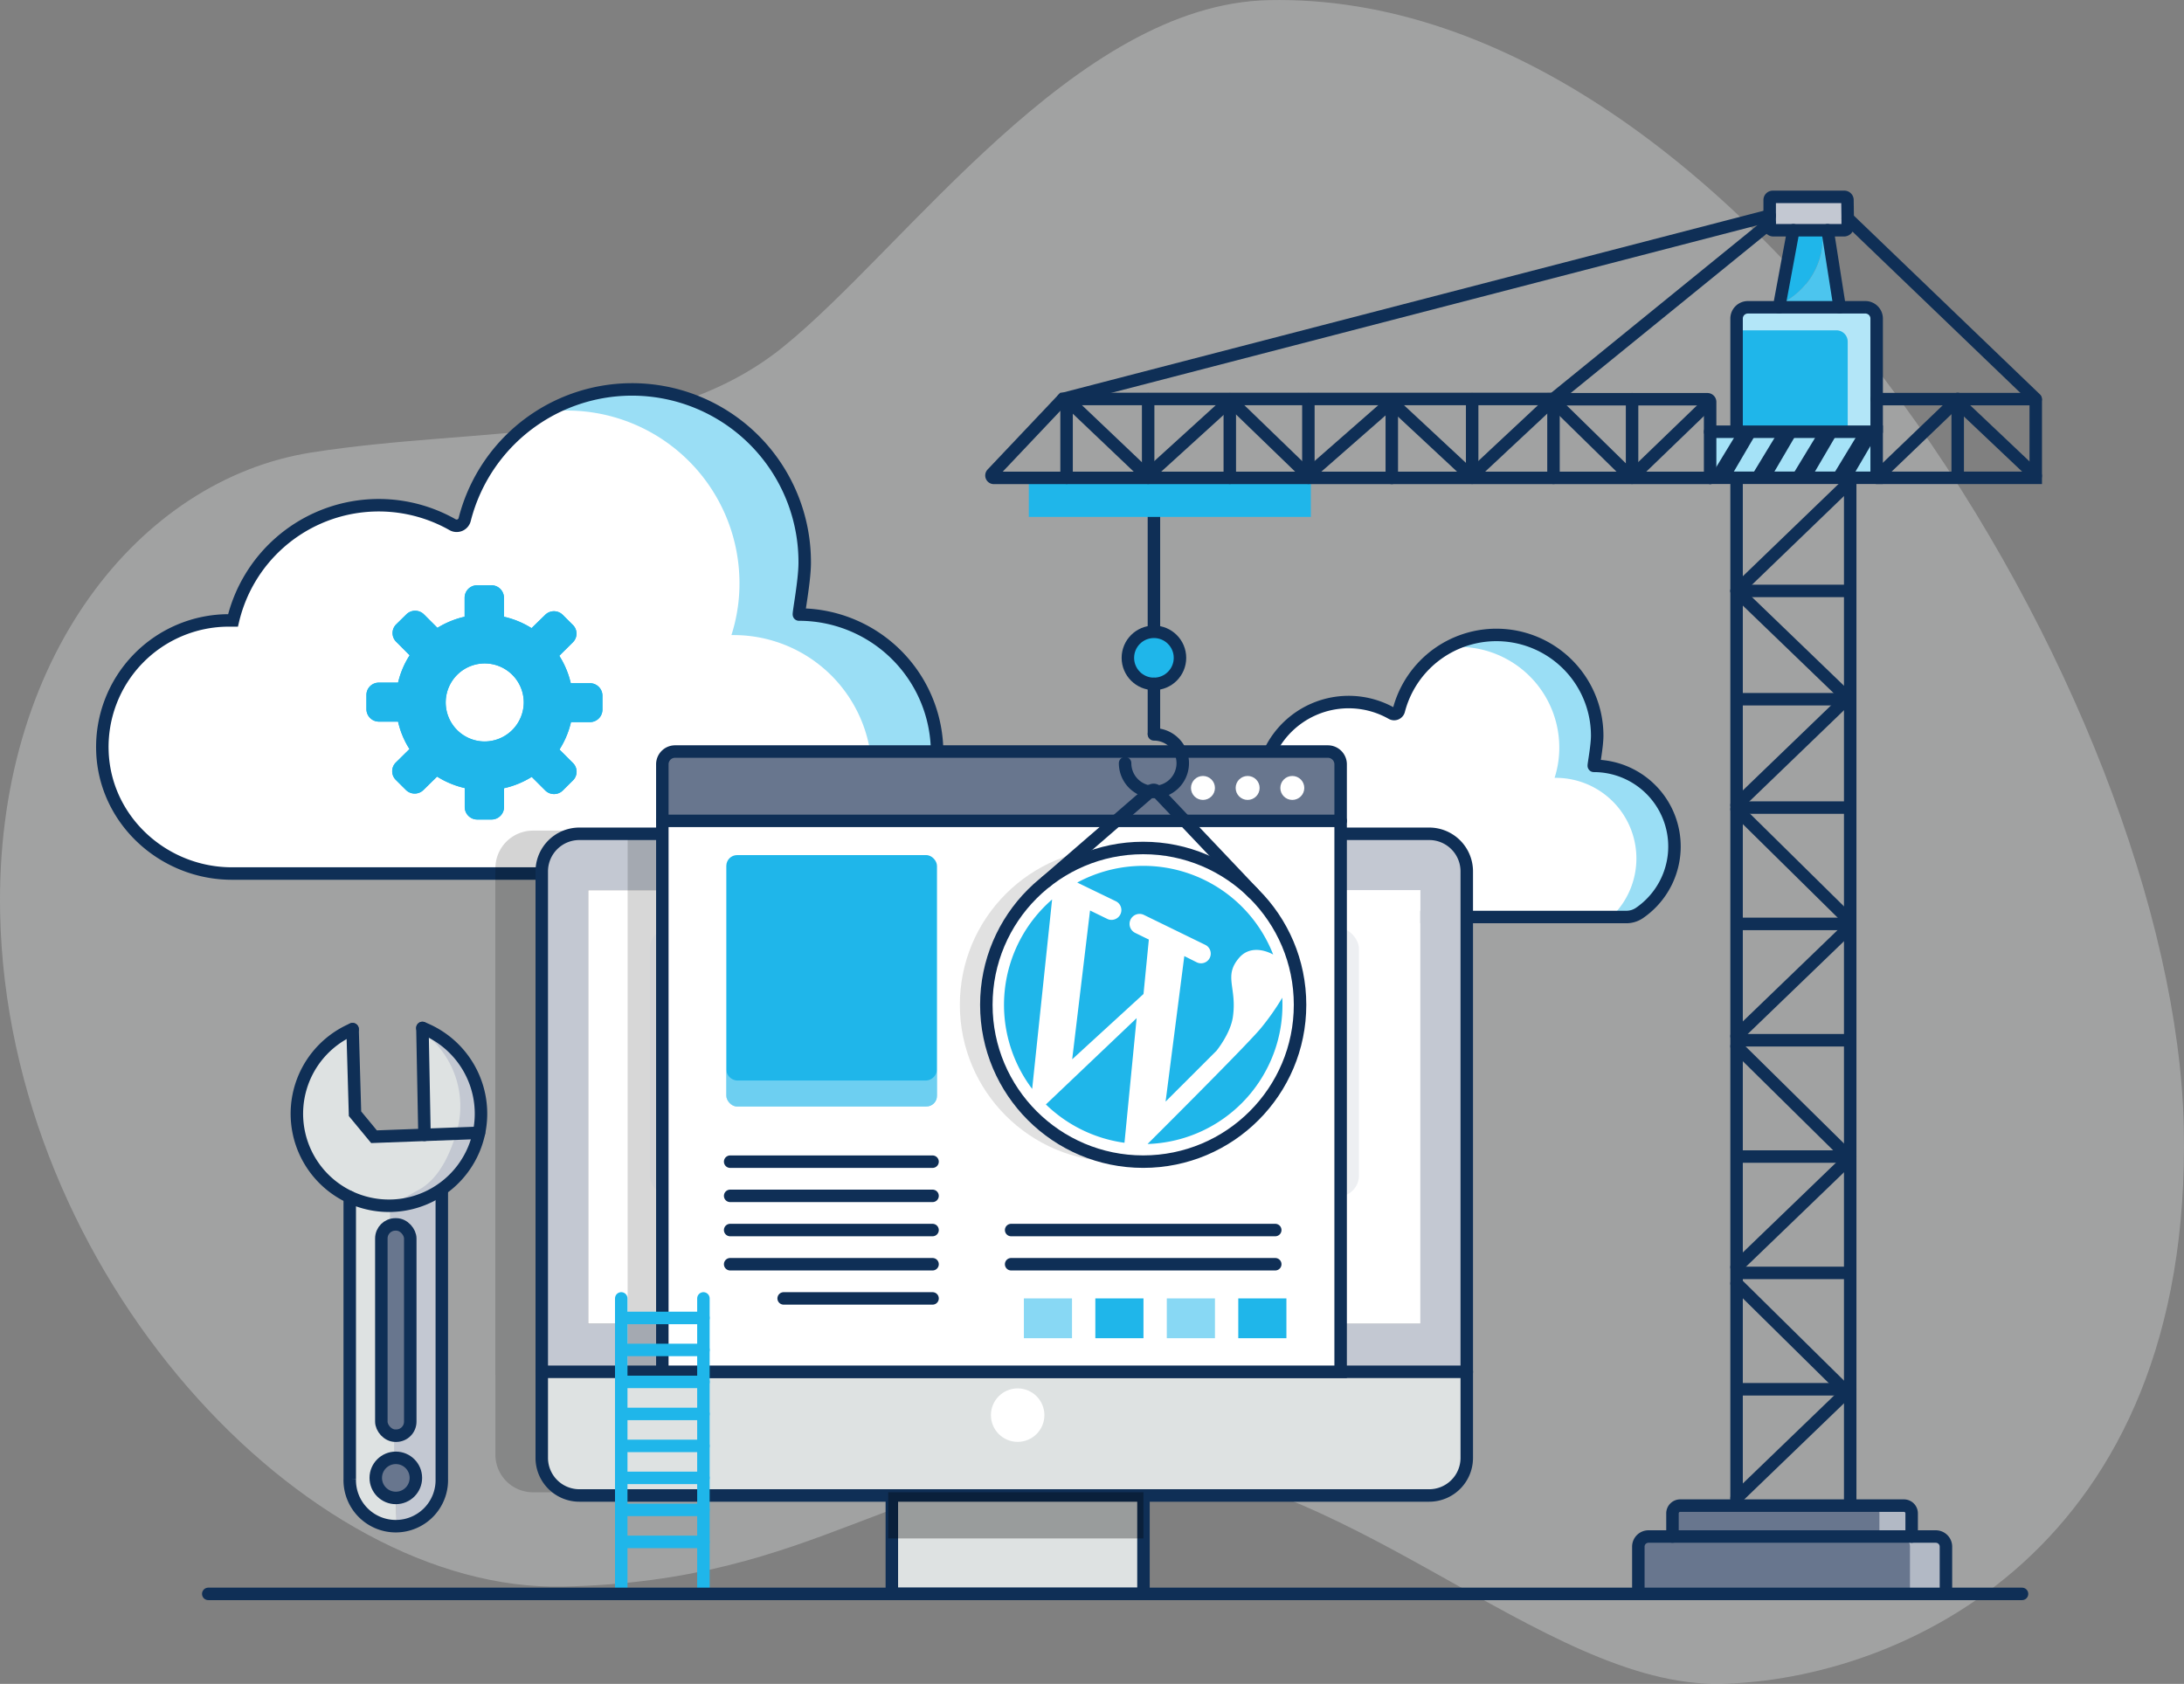 <svg xmlns="http://www.w3.org/2000/svg" id="Layer_1" data-name="Layer 1" viewBox="0 0 700.08 539.86"><rect x="0" y="0" width="700.08" height="539.86" fill="#808080" stroke="none"/><title>wordPress-maintenance-preventative-care</title><path d="M10.94,431.7c-1.77-81.75,44.57-139.32,99.73-148s111.9-2.11,151.15-33.77S355.55,140,417.58,138.66C569.7,135.37,708,364.24,710.9,500S620,677.23,562.57,678.47s-122.32-72.4-194-70.86-94.14,37.88-177.12,39.68S13.42,546.74,10.94,431.7Z" transform="translate(-10.89 -138.62)" style="fill:#dee2e2;opacity:0.35"></path><path d="M85.25,418.68c-22,0-40.77-17.14-41.53-39.15a40.56,40.56,0,0,1,40.57-42c.44,0,.84,0,1.29,0a48,48,0,0,1,70.36-30.7,2.65,2.65,0,0,0,3.9-1.61,55.35,55.35,0,0,1,108.88,10.94,54.5,54.5,0,0,1-2.51,19.53,4.59,4.59,0,0,1,.74,0,44.3,44.3,0,0,1,21.48,83Z" transform="translate(-10.89 -138.62)" style="fill:#fff"></path><path d="M311.23,379.94a44.32,44.32,0,0,1-22.8,38.75H276.5a44.28,44.28,0,0,0-30.42-76.46,4.41,4.41,0,0,0-.73,0,54.31,54.31,0,0,0,2.5-19.54,55.34,55.34,0,0,0-61.2-52.13,55.36,55.36,0,0,1,82.07,45.55,54.53,54.53,0,0,1-2.5,19.54,3.54,3.54,0,0,1,.73-.05A44.28,44.28,0,0,1,311.23,379.94Z" transform="translate(-10.89 -138.62)" style="fill:#1fb6ea;opacity:0.45"></path><path d="M85.25,418.68c-22,0-40.77-17.14-41.53-39.15a40.56,40.56,0,0,1,40.57-42c.44,0,.84,0,1.29,0a48,48,0,0,1,70.36-30.7,2.65,2.65,0,0,0,3.9-1.62,55.35,55.35,0,0,1,109,13.84c0,5.79-2.1,16.6-1.84,16.6a44.3,44.3,0,0,1,25,80.86,12.89,12.89,0,0,1-7.26,2.17Z" transform="translate(-10.89 -138.62)" style="fill:none;stroke:#0f2f56;stroke-linecap:round;stroke-miterlimit:10;stroke-width:4px"></path><path d="M200,357.66l-6.15,0a28.16,28.16,0,0,0-3.68-8.79l4.35-4.32a3.9,3.9,0,0,0,0-5.57l-3.25-3.24a4,4,0,0,0-5.62,0L181.28,340a28.54,28.54,0,0,0-8.85-3.65v-6.09a4,4,0,0,0-4-4h-4.6a4,4,0,0,0-4,4v6.09a28.71,28.71,0,0,0-8.72,3.56l-4.33-4.32a4,4,0,0,0-5.63,0l-3.27,3.21a3.93,3.93,0,0,0,0,5.57l4.33,4.34a27.9,27.9,0,0,0-3.72,8.77l-6.14,0a3.94,3.94,0,0,0-4,3.94l0,4.56a4,4,0,0,0,4,4l6.14,0a27.56,27.56,0,0,0,3.66,8.79l-4.38,4.32a3.92,3.92,0,0,0,0,5.57l3.24,3.23a4,4,0,0,0,5.62,0l4.37-4.29a28.69,28.69,0,0,0,8.86,3.68l0,6.08a4,4,0,0,0,4,4l4.6,0a4,4,0,0,0,4-3.92l0-6.11a28.61,28.61,0,0,0,8.87-3.63l4.34,4.34a4,4,0,0,0,5.64,0l3.24-3.22a3.9,3.9,0,0,0,0-5.57l-4.32-4.33a28.28,28.28,0,0,0,3.69-8.79H200a4,4,0,0,0,4-3.93v-4.58A4,4,0,0,0,200,357.66Zm-33.83,18.68a12.51,12.51,0,1,1,12.61-12.52A12.57,12.57,0,0,1,166.15,376.34Z" transform="translate(-10.89 -138.62)" style="fill:#1fb6ea"></path><path d="M200,357.66l-6.15,0a28.16,28.16,0,0,0-3.68-8.79l4.35-4.32a3.9,3.9,0,0,0,0-5.57l-3.25-3.24a4,4,0,0,0-5.62,0L181.28,340a28.54,28.54,0,0,0-8.85-3.65v-6.09a4,4,0,0,0-4-4h-4.6a4,4,0,0,0-4,4v6.09a28.71,28.71,0,0,0-8.72,3.56l-4.33-4.32a4,4,0,0,0-5.63,0l-3.27,3.21a3.93,3.93,0,0,0,0,5.57l4.33,4.34a27.9,27.9,0,0,0-3.72,8.77l-6.14,0a3.94,3.94,0,0,0-4,3.94l0,4.56a4,4,0,0,0,4,4l6.14,0a27.56,27.56,0,0,0,3.66,8.79l-4.38,4.32a3.92,3.92,0,0,0,0,5.57l3.24,3.23a4,4,0,0,0,5.62,0l4.37-4.29a28.69,28.69,0,0,0,8.86,3.68l0,6.08a4,4,0,0,0,4,4l4.6,0a4,4,0,0,0,4-3.92l0-6.11a28.61,28.61,0,0,0,8.87-3.63l4.34,4.34a4,4,0,0,0,5.64,0l3.24-3.22a3.9,3.9,0,0,0,0-5.57l-4.32-4.33a28.28,28.28,0,0,0,3.69-8.79H200a4,4,0,0,0,4-3.93v-4.58A4,4,0,0,0,200,357.66Zm-33.83,18.68a12.51,12.51,0,1,1,12.61-12.52A12.57,12.57,0,0,1,166.15,376.34Z" transform="translate(-10.89 -138.62)" style="fill:#1fb6ea"></path><path d="M415.77,432.62c-12.85,0-23.79-10-24.24-22.85a23.69,23.69,0,0,1,23.68-24.53c.26,0,.5,0,.75,0A28,28,0,0,1,457,367.34a1.55,1.55,0,0,0,2.28-.94,32.3,32.3,0,0,1,63.54,6.38,31.65,31.65,0,0,1-1.46,11.4,3.1,3.1,0,0,1,.43,0,25.85,25.85,0,0,1,12.54,48.46Z" transform="translate(-10.89 -138.62)" style="fill:#fff"></path><path d="M547.67,410a25.86,25.86,0,0,1-13.31,22.62h-7A25.85,25.85,0,0,0,509.64,388a2.08,2.08,0,0,0-.43,0,31.52,31.52,0,0,0,1.46-11.41A32.24,32.24,0,0,0,475,346.2a32.29,32.29,0,0,1,46.44,38,2.82,2.82,0,0,1,.42,0A25.84,25.84,0,0,1,547.67,410Z" transform="translate(-10.89 -138.62)" style="fill:#1fb6ea;opacity:0.45"></path><path d="M415.77,432.62c-12.85,0-23.79-10-24.24-22.85a23.69,23.69,0,0,1,23.68-24.53c.26,0,.5,0,.75,0A28,28,0,0,1,457,367.34a1.55,1.55,0,0,0,2.28-.94,32.31,32.31,0,0,1,63.59,8.07c0,3.38-1.23,9.69-1.08,9.69a25.85,25.85,0,0,1,14.59,47.19,7.48,7.48,0,0,1-4.23,1.27Z" transform="translate(-10.89 -138.62)" style="fill:none;stroke:#0f2f56;stroke-linecap:round;stroke-miterlimit:10;stroke-width:4px"></path><g style="opacity:0.17"><rect x="173.67" y="286.35" width="107.25" height="139.01"></rect><path d="M291.81,564H184.55V425H291.81V406.9H181.74A12.05,12.05,0,0,0,169.69,419V579.39H291.81Z" transform="translate(-10.89 -138.62)"></path><path d="M291.81,404.92H181.74A12.05,12.05,0,0,0,169.69,417V605a12.06,12.06,0,0,0,12.05,12.06H291.81Z" transform="translate(-10.89 -138.62)"></path><rect x="173.67" y="286.35" width="107.25" height="139.01"></rect><path d="M169.69,579.39c38.47.13,78.07.13,116.26,0" transform="translate(-10.89 -138.62)"></path></g><rect x="188.53" y="285.4" width="266.78" height="139.01" style="fill:#fff"></rect><path d="M481.06,418V578.43H184.55V418a12.06,12.06,0,0,1,12.06-12.06H469A12.05,12.05,0,0,1,481.06,418ZM466.2,563V424H199.42V563Z" transform="translate(-10.89 -138.62)" style="fill:#c3c8d2"></path><rect x="201.19" y="267.32" width="15.74" height="172.49" style="opacity:0.16"></rect><line x1="369.89" y1="159.46" x2="369.89" y2="206.32" style="fill:none;stroke:#0f2f56;stroke-linecap:round;stroke-miterlimit:10;stroke-width:4px"></line><rect x="329.78" y="153.18" width="90.41" height="12.55" style="fill:#1fb6ea"></rect><polyline points="556.66 147.06 556.66 191.52 556.66 192.55 556.66 193.24 556.66 240.91 556.66 287.56 556.66 289.27 556.66 291.79 556.66 337.62 556.66 383.58 556.66 385.99 556.66 390.34 556.66 434.35 556.66 479.62 556.66 482.71" style="fill:none;stroke:#0f2f56;stroke-linecap:round;stroke-miterlimit:10;stroke-width:4px"></polyline><polyline points="593.08 145.85 593.08 147.01 593.08 192.55 593.08 238.79 593.08 240.91 593.08 243.03 593.08 289.27 593.08 337.62 593.08 339.07 593.08 385.99 593.08 434.35 593.08 482.71" style="fill:none;stroke:#0f2f56;stroke-linecap:round;stroke-miterlimit:10;stroke-width:4px"></polyline><rect x="285.88" y="447.82" width="80.66" height="64.06" style="fill:#dee2e2"></rect><rect x="285.88" y="447.82" width="80.66" height="63.18" style="fill:none;stroke:#0f2f56;stroke-linecap:round;stroke-miterlimit:10;stroke-width:4px"></rect><path d="M481.06,578.43V606A12.05,12.05,0,0,1,469,618.08H196.61A12.06,12.06,0,0,1,184.55,606v-27.6Z" transform="translate(-10.89 -138.62)" style="fill:#dee2e2"></path><path d="M481.06,578.43V606A12.05,12.05,0,0,1,469,618.08H196.61A12.06,12.06,0,0,1,184.55,606V418a12.06,12.06,0,0,1,12.06-12.06H469A12.05,12.05,0,0,1,481.06,418Z" transform="translate(-10.89 -138.62)" style="fill:none;stroke:#0f2f56;stroke-linecap:round;stroke-miterlimit:10;stroke-width:4px"></path><line x1="173.67" y1="439.81" x2="470.18" y2="439.81" style="fill:none;stroke:#0f2f56;stroke-linecap:round;stroke-miterlimit:10;stroke-width:4px"></line><circle cx="326.21" cy="453.7" r="8.57" style="fill:#fff"></circle><rect x="284.71" y="478.43" width="81.83" height="14.8" style="opacity:0.31"></rect><rect x="208.32" y="297.47" width="227.29" height="86.17" rx="6.73" style="fill:#c3c8d2;opacity:0.3"></rect><rect x="217.16" y="396.62" width="35.98" height="22.31" rx="2.62" style="fill:#1fb6ea;opacity:0.53"></rect><rect x="276.03" y="396.62" width="35.98" height="22.31" rx="2.62" style="fill:#1fb6ea;opacity:0.53"></rect><rect x="334.9" y="396.62" width="35.98" height="22.31" rx="2.62" style="fill:#1fb6ea;opacity:0.53"></rect><rect x="393.77" y="396.62" width="35.98" height="22.31" rx="2.62" style="fill:#1fb6ea;opacity:0.53"></rect><path d="M634.66,634.49v15.14h-98.6V634.49a3.25,3.25,0,0,1,3.25-3.25H631.4A3.25,3.25,0,0,1,634.66,634.49Z" transform="translate(-10.89 -138.62)" style="fill:#68768e"></path><path d="M634.66,634.48v15.15H623.13V634.48a3.25,3.25,0,0,0-3.27-3.24H631.4A3.24,3.24,0,0,1,634.66,634.48Z" transform="translate(-10.89 -138.62)" style="fill:#fff;opacity:0.49"></path><path d="M568.29,621.33h52.92a2.48,2.48,0,0,1,2.48,2.49v7.42H547v-7.42a2.48,2.48,0,0,1,2.48-2.49h18.79Z" transform="translate(-10.89 -138.62)" style="fill:#68768e"></path><path d="M623.69,623.82v7.42H547v-.35h66.33v-7.42a2.46,2.46,0,0,0-1.21-2.14h9.07A2.48,2.48,0,0,1,623.69,623.82Z" transform="translate(-10.89 -138.62)" style="fill:#fff;opacity:0.49"></path><path d="M594.85,212.44h-9.1l-4.42,23.77C590.22,232.37,596.44,222.08,594.85,212.44Z" transform="translate(-10.89 -138.62)" style="fill:#1fb6ea"></path><path d="M600.6,237.14l-3.88-24.7h-1.87c1.59,9.64-4.63,19.93-13.52,23.77l-.17.93Z" transform="translate(-10.89 -138.62)" style="fill:#4cc5ee"></path><path d="M603.17,208.63v3.81h-25v-9.7a1,1,0,0,1,1-1h22.93a1,1,0,0,1,1,1Z" transform="translate(-10.89 -138.62)" style="fill:#c3c8d2"></path><polygon points="601.56 151.51 601.56 153.18 593.08 153.18 556.66 153.18 548.18 153.18 548.18 138.42 556.66 138.42 601.56 138.42 601.56 151.51" style="fill:#a5e2f7"></polygon><path d="M612.45,266.53V277h-44.9V240.77a3.62,3.62,0,0,1,3.63-3.63h37.64a3.62,3.62,0,0,1,3.63,3.63Z" transform="translate(-10.89 -138.62)" style="fill:#1fb6ea"></path><path d="M612.45,240.77V277h-9.28V248.15a3.63,3.63,0,0,0-3.63-3.63h-32v-3.75a3.63,3.63,0,0,1,3.63-3.63h37.64A3.63,3.63,0,0,1,612.45,240.77Z" transform="translate(-10.89 -138.62)" style="fill:#fff;opacity:0.66"></path><line x1="623.77" y1="511.01" x2="648.16" y2="511.01" style="fill:none;stroke:#0f2f56;stroke-linecap:round;stroke-miterlimit:10;stroke-width:4px"></line><path d="M612.45,291.81h51V267a.43.43,0,0,0-.43-.43H612.45" transform="translate(-10.89 -138.62)" style="fill:none;stroke:#0f2f56;stroke-linecap:round;stroke-miterlimit:10;stroke-width:4px"></path><path d="M508.86,266.53H351.62l-22.71,24a.78.78,0,0,0,.56,1.31h229.6" transform="translate(-10.89 -138.62)" style="fill:none;stroke:#0f2f56;stroke-linecap:round;stroke-miterlimit:10;stroke-width:4px"></path><line x1="340.73" y1="127.91" x2="567.27" y2="69.13" style="fill:none;stroke:#0f2f56;stroke-linecap:round;stroke-miterlimit:10;stroke-width:4px"></line><line x1="567.27" y1="71.58" x2="497.97" y2="127.91" style="fill:none;stroke:#0f2f56;stroke-linecap:round;stroke-miterlimit:10;stroke-width:4px"></line><path d="M567.55,277V240.77a3.62,3.62,0,0,1,3.63-3.63h37.64a3.62,3.62,0,0,1,3.63,3.63V277" transform="translate(-10.89 -138.62)" style="fill:none;stroke:#0f2f56;stroke-linecap:round;stroke-miterlimit:10;stroke-width:4px"></path><polyline points="548.18 153.18 556.66 153.18 593.08 153.18 601.56 153.18 601.56 151.51 601.56 138.42 556.66 138.42 548.18 138.42" style="fill:none;stroke:#0f2f56;stroke-linecap:round;stroke-miterlimit:10;stroke-width:4px"></polyline><line x1="341.89" y1="127.99" x2="341.89" y2="153.18" style="fill:none;stroke:#0f2f56;stroke-linecap:round;stroke-miterlimit:10;stroke-width:4px"></line><polyline points="368.04 127.99 368.04 151.51 368.04 153.18" style="fill:none;stroke:#0f2f56;stroke-linecap:round;stroke-miterlimit:10;stroke-width:4px"></polyline><polyline points="394.21 127.99 394.21 129.32 394.21 153.18" style="fill:none;stroke:#0f2f56;stroke-linecap:round;stroke-miterlimit:10;stroke-width:4px"></polyline><polyline points="419.4 127.99 419.4 151.51 419.4 153.18" style="fill:none;stroke:#0f2f56;stroke-linecap:round;stroke-miterlimit:10;stroke-width:4px"></polyline><polyline points="446.14 128.03 446.14 129.32 446.14 129.89 446.14 153.18 446.14 153.22" style="fill:none;stroke:#0f2f56;stroke-linecap:round;stroke-miterlimit:10;stroke-width:4px"></polyline><polyline points="471.9 127.99 471.9 151.51 471.9 153.18" style="fill:none;stroke:#0f2f56;stroke-linecap:round;stroke-miterlimit:10;stroke-width:4px"></polyline><path d="M508.86,291.81V266.62H558.2a.87.87,0,0,1,.87.86v24.33" transform="translate(-10.89 -138.62)" style="fill:none;stroke:#0f2f56;stroke-linecap:round;stroke-miterlimit:10;stroke-width:4px"></path><polyline points="523.16 127.99 523.16 151.51 523.16 153.18" style="fill:none;stroke:#0f2f56;stroke-linecap:round;stroke-miterlimit:10;stroke-width:4px"></polyline><line x1="343.3" y1="129.32" x2="366.63" y2="151.51" style="fill:none;stroke:#0f2f56;stroke-linecap:round;stroke-miterlimit:10;stroke-width:4px"></line><line x1="368.93" y1="151.51" x2="393.33" y2="129.32" style="fill:none;stroke:#0f2f56;stroke-linecap:round;stroke-miterlimit:10;stroke-width:4px"></line><line x1="395.4" y1="129.32" x2="418.34" y2="151.51" style="fill:none;stroke:#0f2f56;stroke-linecap:round;stroke-miterlimit:10;stroke-width:4px"></line><line x1="445.51" y1="129.32" x2="420.19" y2="151.51" style="fill:none;stroke:#0f2f56;stroke-linecap:round;stroke-miterlimit:10;stroke-width:4px"></line><line x1="447.1" y1="129.89" x2="470.31" y2="151.51" style="fill:none;stroke:#0f2f56;stroke-linecap:round;stroke-miterlimit:10;stroke-width:4px"></line><line x1="472.82" y1="151.51" x2="496.56" y2="129.32" style="fill:none;stroke:#0f2f56;stroke-linecap:round;stroke-miterlimit:10;stroke-width:4px"></line><line x1="522.41" y1="152.57" x2="498.68" y2="129.32" style="fill:none;stroke:#0f2f56;stroke-linecap:round;stroke-miterlimit:10;stroke-width:4px"></line><line x1="524.53" y1="151.51" x2="546.94" y2="129.89" style="fill:none;stroke:#0f2f56;stroke-linecap:round;stroke-miterlimit:10;stroke-width:4px"></line><polyline points="627.54 127.91 627.54 128.79 627.54 129.32 627.54 152.57" style="fill:none;stroke:#0f2f56;stroke-linecap:round;stroke-miterlimit:10;stroke-width:4px"></polyline><line x1="603.15" y1="151.51" x2="626.83" y2="128.79" style="fill:none;stroke:#0f2f56;stroke-linecap:round;stroke-miterlimit:10;stroke-width:4px"></line><line x1="652.55" y1="152.57" x2="627.99" y2="129.32" style="fill:none;stroke:#0f2f56;stroke-linecap:round;stroke-miterlimit:10;stroke-width:4px"></line><line x1="592.28" y1="223.78" x2="556.66" y2="258.11" style="fill:none;stroke:#0f2f56;stroke-linecap:round;stroke-miterlimit:10;stroke-width:4px"></line><line x1="592.28" y1="223.78" x2="556.66" y2="189.45" style="fill:none;stroke:#0f2f56;stroke-linecap:round;stroke-miterlimit:10;stroke-width:4px"></line><line x1="592.28" y1="155.11" x2="556.66" y2="189.45" style="fill:none;stroke:#0f2f56;stroke-linecap:round;stroke-miterlimit:10;stroke-width:4px"></line><line x1="592.28" y1="297.84" x2="556.66" y2="332.18" style="fill:none;stroke:#0f2f56;stroke-linecap:round;stroke-miterlimit:10;stroke-width:4px"></line><line x1="592.28" y1="371.92" x2="556.66" y2="406.25" style="fill:none;stroke:#0f2f56;stroke-linecap:round;stroke-miterlimit:10;stroke-width:4px"></line><polyline points="592.28 445.98 591.96 446.29 556.66 480.32" style="fill:none;stroke:#0f2f56;stroke-linecap:round;stroke-miterlimit:10;stroke-width:4px"></polyline><line x1="556.66" y1="259.44" x2="592.28" y2="294.57" style="fill:none;stroke:#0f2f56;stroke-linecap:round;stroke-miterlimit:10;stroke-width:4px"></line><line x1="556.66" y1="335.45" x2="592.28" y2="370.59" style="fill:none;stroke:#0f2f56;stroke-linecap:round;stroke-miterlimit:10;stroke-width:4px"></line><polyline points="556.66 411.47 591.06 445.41 591.96 446.29 592.28 446.61" style="fill:none;stroke:#0f2f56;stroke-linecap:round;stroke-miterlimit:10;stroke-width:4px"></polyline><line x1="593.07" y1="258.91" x2="557.41" y2="258.91" style="fill:none;stroke:#0f2f56;stroke-linecap:round;stroke-miterlimit:10;stroke-width:4px"></line><line x1="593.07" y1="224.18" x2="557.41" y2="224.18" style="fill:none;stroke:#0f2f56;stroke-linecap:round;stroke-miterlimit:10;stroke-width:4px"></line><line x1="593.07" y1="189.45" x2="557.41" y2="189.45" style="fill:none;stroke:#0f2f56;stroke-linecap:round;stroke-miterlimit:10;stroke-width:4px"></line><line x1="593.07" y1="296.21" x2="557.41" y2="296.21" style="fill:none;stroke:#0f2f56;stroke-linecap:round;stroke-miterlimit:10;stroke-width:4px"></line><line x1="593.07" y1="333.51" x2="557.41" y2="333.51" style="fill:none;stroke:#0f2f56;stroke-linecap:round;stroke-miterlimit:10;stroke-width:4px"></line><polyline points="593.08 370.8 592.28 370.8 557.41 370.8" style="fill:none;stroke:#0f2f56;stroke-linecap:round;stroke-miterlimit:10;stroke-width:4px"></polyline><line x1="593.07" y1="408.1" x2="557.41" y2="408.1" style="fill:none;stroke:#0f2f56;stroke-linecap:round;stroke-miterlimit:10;stroke-width:4px"></line><polyline points="593.08 445.41 591.06 445.41 557.41 445.41" style="fill:none;stroke:#0f2f56;stroke-linecap:round;stroke-miterlimit:10;stroke-width:4px"></polyline><path d="M603.17,208.63v2.62a1.19,1.19,0,0,1-1.19,1.19H579.35a1.19,1.19,0,0,1-1.19-1.19v-8.51a1,1,0,0,1,1-1h22.93a1,1,0,0,1,1,1Z" transform="translate(-10.89 -138.62)" style="fill:none;stroke:#0f2f56;stroke-linecap:round;stroke-miterlimit:10;stroke-width:4px"></path><line x1="574.86" y1="73.82" x2="570.27" y2="98.52" style="fill:none;stroke:#0f2f56;stroke-linecap:round;stroke-miterlimit:10;stroke-width:4px"></line><line x1="585.83" y1="73.82" x2="589.71" y2="98.52" style="fill:none;stroke:#0f2f56;stroke-linecap:round;stroke-miterlimit:10;stroke-width:4px"></line><line x1="592.28" y1="70.01" x2="652.55" y2="127.91" style="fill:none;stroke:#0f2f56;stroke-linecap:round;stroke-miterlimit:10;stroke-width:4px"></line><path d="M547,631.24v-7.42a2.48,2.48,0,0,1,2.48-2.49h71.71a2.48,2.48,0,0,1,2.48,2.49v7.42" transform="translate(-10.89 -138.62)" style="fill:none;stroke:#0f2f56;stroke-linecap:round;stroke-miterlimit:10;stroke-width:4px"></path><path d="M634.66,649.63V634.49a3.25,3.25,0,0,0-3.26-3.25H539.31a3.25,3.25,0,0,0-3.25,3.25v15.14Z" transform="translate(-10.89 -138.62)" style="fill:none;stroke:#0f2f56;stroke-linecap:round;stroke-miterlimit:10;stroke-width:4px"></path><path d="M440.63,578.43V383.16a3.6,3.6,0,0,0-3.6-3.59H226.79a3.59,3.59,0,0,0-3.59,3.59V578.43Z" transform="translate(-10.89 -138.62)" style="fill:#fff"></path><rect x="232.82" y="274.15" width="67.53" height="80.61" rx="3.46" style="fill:#1fb6ea"></rect><path d="M311.23,481.37v8.35a3.67,3.67,0,0,1-3.67,3.67H247.37a3.67,3.67,0,0,1-3.67-3.67v-8.35a3.67,3.67,0,0,0,3.67,3.67h60.19A3.67,3.67,0,0,0,311.23,481.37Z" transform="translate(-10.89 -138.62)" style="fill:#fff;opacity:0.35"></path><line x1="234.05" y1="372.44" x2="298.93" y2="372.44" style="fill:none;stroke:#0f2f56;stroke-linecap:round;stroke-miterlimit:10;stroke-width:4px"></line><line x1="234.05" y1="383.4" x2="298.93" y2="383.4" style="fill:none;stroke:#0f2f56;stroke-linecap:round;stroke-miterlimit:10;stroke-width:4px"></line><line x1="234.05" y1="394.36" x2="298.93" y2="394.36" style="fill:none;stroke:#0f2f56;stroke-linecap:round;stroke-miterlimit:10;stroke-width:4px"></line><line x1="324.12" y1="394.36" x2="408.78" y2="394.36" style="fill:none;stroke:#0f2f56;stroke-linecap:round;stroke-miterlimit:10;stroke-width:4px"></line><line x1="324.12" y1="405.32" x2="408.78" y2="405.32" style="fill:none;stroke:#0f2f56;stroke-linecap:round;stroke-miterlimit:10;stroke-width:4px"></line><line x1="234.05" y1="405.32" x2="298.93" y2="405.32" style="fill:none;stroke:#0f2f56;stroke-linecap:round;stroke-miterlimit:10;stroke-width:4px"></line><line x1="251.2" y1="416.28" x2="298.93" y2="416.28" style="fill:none;stroke:#0f2f56;stroke-linecap:round;stroke-miterlimit:10;stroke-width:4px"></line><path d="M223.57,400.26H439.41V384.53s1.68-3.57-5.48-3.57H229.85s-4.95-1.84-5.39,2S223.57,400.26,223.57,400.26Z" transform="translate(-10.89 -138.62)" style="fill:#68768e"></path><path d="M440.63,578.43V383.67a4.1,4.1,0,0,0-4.11-4.1H227.3a4.09,4.09,0,0,0-4.1,4.1V578.43Z" transform="translate(-10.89 -138.62)" style="fill:none;stroke:#0f2f56;stroke-linecap:round;stroke-miterlimit:10;stroke-width:4px"></path><line x1="212.31" y1="263.17" x2="429.74" y2="263.17" style="fill:none;stroke:#0f2f56;stroke-linecap:round;stroke-miterlimit:10;stroke-width:4px"></line><circle cx="414.25" cy="252.62" r="3.84" style="fill:#fff"></circle><circle cx="399.93" cy="252.62" r="3.84" style="fill:#fff"></circle><circle cx="385.61" cy="252.62" r="3.84" style="fill:#fff"></circle><polygon points="556.31 139.6 548.79 151.97 555.33 151.97 562.58 139.6 556.31 139.6" style="fill:#0f2f56"></polygon><polygon points="569.3 139.6 561.79 151.97 568.33 151.97 575.58 139.6 569.3 139.6" style="fill:#0f2f56"></polygon><polygon points="582.29 139.6 574.78 151.97 581.32 151.97 588.57 139.6 582.29 139.6" style="fill:#0f2f56"></polygon><polygon points="595.28 139.6 587.77 151.97 594.31 151.97 601.56 139.6 595.28 139.6" style="fill:#0f2f56"></polygon><circle cx="357.96" cy="322.15" r="50.28" style="opacity:0.12"></circle><circle cx="366.45" cy="322.15" r="50.28" style="fill:#fff"></circle><circle cx="366.45" cy="322.15" r="50.28" style="fill:none;stroke:#0f2f56;stroke-linecap:round;stroke-miterlimit:10;stroke-width:4px"></circle><path d="M341.75,487.73A44.73,44.73,0,0,1,348.14,427Z" transform="translate(-10.89 -138.62)" style="fill:#1fb6ea"></path><path d="M371.34,505a44.9,44.9,0,0,1-25.19-12.29l29.09-27.67Z" transform="translate(-10.89 -138.62)" style="fill:#1fb6ea"></path><path d="M406.08,464.72c-.79,5.33-5.25,10.78-5.25,10.78l-16.31,16.3,6-46.65,4,2a3.12,3.12,0,0,0,4.16-1.43,3.12,3.12,0,0,0-1.43-4.17l-19.67-9.6a3.2,3.2,0,0,0-2.81,5.76l4.38,2.14-1.71,17.45-22.86,20.94,5.72-47.71,5.53,2.7a3.07,3.07,0,0,0,2.39.13,3.14,3.14,0,0,0,.37-5.79l-12.39-6A44.66,44.66,0,0,1,419,444.64c-3.54-1.89-8-2.39-10.95,1.11C403,451.68,407.48,455.21,406.08,464.72Z" transform="translate(-10.89 -138.62)" style="fill:#1fb6ea"></path><path d="M417.46,480.33a44.63,44.63,0,0,1-38.72,25.06c9.93-9.9,33.36-33.36,36.51-37.36a79.07,79.07,0,0,0,6.67-9.53A44.4,44.4,0,0,1,417.46,480.33Z" transform="translate(-10.89 -138.62)" style="fill:#1fb6ea"></path><circle cx="369.89" cy="210.91" r="8.35" style="fill:#1fb6ea"></circle><circle cx="369.89" cy="210.91" r="8.35" style="fill:none;stroke:#0f2f56;stroke-linecap:round;stroke-miterlimit:10;stroke-width:4px"></circle><line x1="369.89" y1="219.26" x2="369.89" y2="235.13" style="fill:none;stroke:#0f2f56;stroke-linecap:round;stroke-miterlimit:10;stroke-width:4px"></line><path d="M380.78,374.06a9.24,9.24,0,1,1-9.24,9.24" transform="translate(-10.89 -138.62)" style="fill:none;stroke:#0f2f56;stroke-linecap:round;stroke-miterlimit:10;stroke-width:4px"></path><path d="M346.15,421.32l33.66-29.13a1.34,1.34,0,0,1,1.85.09l30.92,32.62" transform="translate(-10.89 -138.62)" style="fill:none;stroke:#0f2f56;stroke-linecap:round;stroke-miterlimit:10;stroke-width:4px"></path><line x1="199.14" y1="416.28" x2="199.14" y2="509.52" style="fill:none;stroke:#1fb6ea;stroke-linecap:round;stroke-miterlimit:10;stroke-width:4px"></line><line x1="225.48" y1="416.28" x2="225.48" y2="509.52" style="fill:none;stroke:#1fb6ea;stroke-linecap:round;stroke-miterlimit:10;stroke-width:4px"></line><line x1="199.14" y1="422.54" x2="225.48" y2="422.54" style="fill:none;stroke:#1fb6ea;stroke-linecap:round;stroke-miterlimit:10;stroke-width:4px"></line><line x1="199.14" y1="432.8" x2="225.48" y2="432.8" style="fill:none;stroke:#1fb6ea;stroke-linecap:round;stroke-miterlimit:10;stroke-width:4px"></line><line x1="199.14" y1="443.05" x2="225.48" y2="443.05" style="fill:none;stroke:#1fb6ea;stroke-linecap:round;stroke-miterlimit:10;stroke-width:4px"></line><line x1="199.14" y1="453.31" x2="225.48" y2="453.31" style="fill:none;stroke:#1fb6ea;stroke-linecap:round;stroke-miterlimit:10;stroke-width:4px"></line><line x1="199.14" y1="463.57" x2="225.48" y2="463.57" style="fill:none;stroke:#1fb6ea;stroke-linecap:round;stroke-miterlimit:10;stroke-width:4px"></line><line x1="199.14" y1="473.82" x2="225.48" y2="473.82" style="fill:none;stroke:#1fb6ea;stroke-linecap:round;stroke-miterlimit:10;stroke-width:4px"></line><line x1="199.14" y1="484.08" x2="225.48" y2="484.08" style="fill:none;stroke:#1fb6ea;stroke-linecap:round;stroke-miterlimit:10;stroke-width:4px"></line><line x1="199.14" y1="494.34" x2="225.48" y2="494.34" style="fill:none;stroke:#1fb6ea;stroke-linecap:round;stroke-miterlimit:10;stroke-width:4px"></line><line x1="66.76" y1="511.01" x2="525.17" y2="511.01" style="fill:none;stroke:#0f2f56;stroke-linecap:round;stroke-miterlimit:10;stroke-width:4px"></line><rect x="328.2" y="416.28" width="15.43" height="12.76" style="fill:#1fb6ea;opacity:0.53"></rect><rect x="351.11" y="416.28" width="15.43" height="12.76" style="fill:#1fb6ea"></rect><rect x="374.02" y="416.28" width="15.43" height="12.76" style="fill:#1fb6ea;opacity:0.53"></rect><rect x="396.93" y="416.28" width="15.43" height="12.76" style="fill:#1fb6ea"></rect><circle cx="126.88" cy="473.82" r="6.43" style="fill:#68768e"></circle><rect x="122.24" y="392.55" width="9.27" height="67.74" rx="4.5" style="fill:#68768e"></rect><path d="M165.07,495.69a29.35,29.35,0,0,1-.64,6.12l-17.48.65-.65-34.26A29.5,29.5,0,0,1,165.07,495.69Z" transform="translate(-10.89 -138.62)" style="fill:#dee2e2"></path><path d="M123,522.42a29.52,29.52,0,0,1,.89-53.84l.78,27.11,6.1,7.38,16.17-.61,17.48-.65A29.53,29.53,0,0,1,123,522.42Z" transform="translate(-10.89 -138.62)" style="fill:#dee2e2"></path><path d="M152.52,520.89v91.9a14.75,14.75,0,0,1-4.32,10.44,15,15,0,0,1-3.31,2.49,14.81,14.81,0,0,1-6.83,1.81c-.05-1.34-.11-2.67-.15-4-.07-1.55-.13-3.1-.18-4.64h0a6.44,6.44,0,0,0,0-12.87l-.43,0c-.07-2.39-.13-4.76-.18-7.14l.47,0h.27a4.49,4.49,0,0,0,4.5-4.5V535.68a4.49,4.49,0,0,0-4.5-4.5h-.27a4.47,4.47,0,0,0-1.64.31q0-3.15-.12-6.29a29.51,29.51,0,0,0,11.42-2.42.85.85,0,0,0,.17-.08l.51-.23c.72-.32,1.41-.68,2.09-1.06l.55-.33c.22-.13.43-.25.64-.39Z" transform="translate(-10.89 -138.62)" style="fill:#c3c8d2"></path><path d="M131.33,612.44a6.42,6.42,0,0,1,6-6.41c-.06-2.38-.12-4.77-.17-7.14a4.5,4.5,0,0,1-4-4.48V535.68a4.49,4.49,0,0,1,2.87-4.19l-.12-6.29h-.32A29.42,29.42,0,0,1,123,522.42v90.37a14.76,14.76,0,0,0,14.76,14.76l.29,0q-.18-4.34-.33-8.66A6.43,6.43,0,0,1,131.33,612.44Z" transform="translate(-10.89 -138.62)" style="fill:#dee2e2"></path><path d="M165.07,495.69a29.35,29.35,0,0,1-.64,6.12l-7.32.27c.27-.87.5-1.76.69-2.66a29.53,29.53,0,0,0-11.47-30l0-1.26A29.5,29.5,0,0,1,165.07,495.69Z" transform="translate(-10.89 -138.62)" style="fill:#c3c8d2"></path><path d="M164.43,501.81a29.64,29.64,0,0,1-18.53,21.54l-10,1.85,10-5.56c5.9-3.71,9.11-10.78,11.22-17.56Z" transform="translate(-10.89 -138.62)" style="fill:#c3c8d2"></path><path d="M152.52,520.89v91.9a14.75,14.75,0,0,1-4.32,10.44,15,15,0,0,1-3.31,2.49,14.81,14.81,0,0,1-6.83,1.81c-.05-1.34-.11-2.67-.15-4a14.92,14.92,0,0,0,3.67-2.68,14.76,14.76,0,0,0,4.32-10.44v-87c.47-.18.93-.37,1.39-.57a.85.85,0,0,0,.17-.08l.51-.23c.72-.32,1.41-.68,2.09-1.06l.55-.33c.22-.13.43-.25.64-.39Z" transform="translate(-10.89 -138.62)" style="fill:#c3c8d2"></path><path d="M123.9,468.58a29.51,29.51,0,1,0,22.4-.38" transform="translate(-10.89 -138.62)" style="fill:none;stroke:#0f2f56;stroke-linecap:round;stroke-miterlimit:10;stroke-width:4px"></path><polyline points="113.02 329.95 113.8 357.07 119.89 364.44 136.07 363.84 153.54 363.19" style="fill:none;stroke:#0f2f56;stroke-linecap:round;stroke-miterlimit:10;stroke-width:4px"></polyline><line x1="136.07" y1="363.84" x2="135.41" y2="329.57" style="fill:none;stroke:#0f2f56;stroke-linecap:round;stroke-miterlimit:10;stroke-width:4px"></line><path d="M123,522.41h0v90.37a14.76,14.76,0,1,0,29.51,0v-91.9" transform="translate(-10.89 -138.62)" style="fill:none;stroke:#0f2f56;stroke-linecap:round;stroke-miterlimit:10;stroke-width:4px"></path><circle cx="126.88" cy="473.82" r="6.43" style="fill:none;stroke:#0f2f56;stroke-linecap:round;stroke-miterlimit:10;stroke-width:4px"></circle><rect x="122.24" y="392.55" width="9.27" height="67.74" rx="4.5" style="fill:none;stroke:#0f2f56;stroke-linecap:round;stroke-miterlimit:10;stroke-width:4px"></rect></svg>